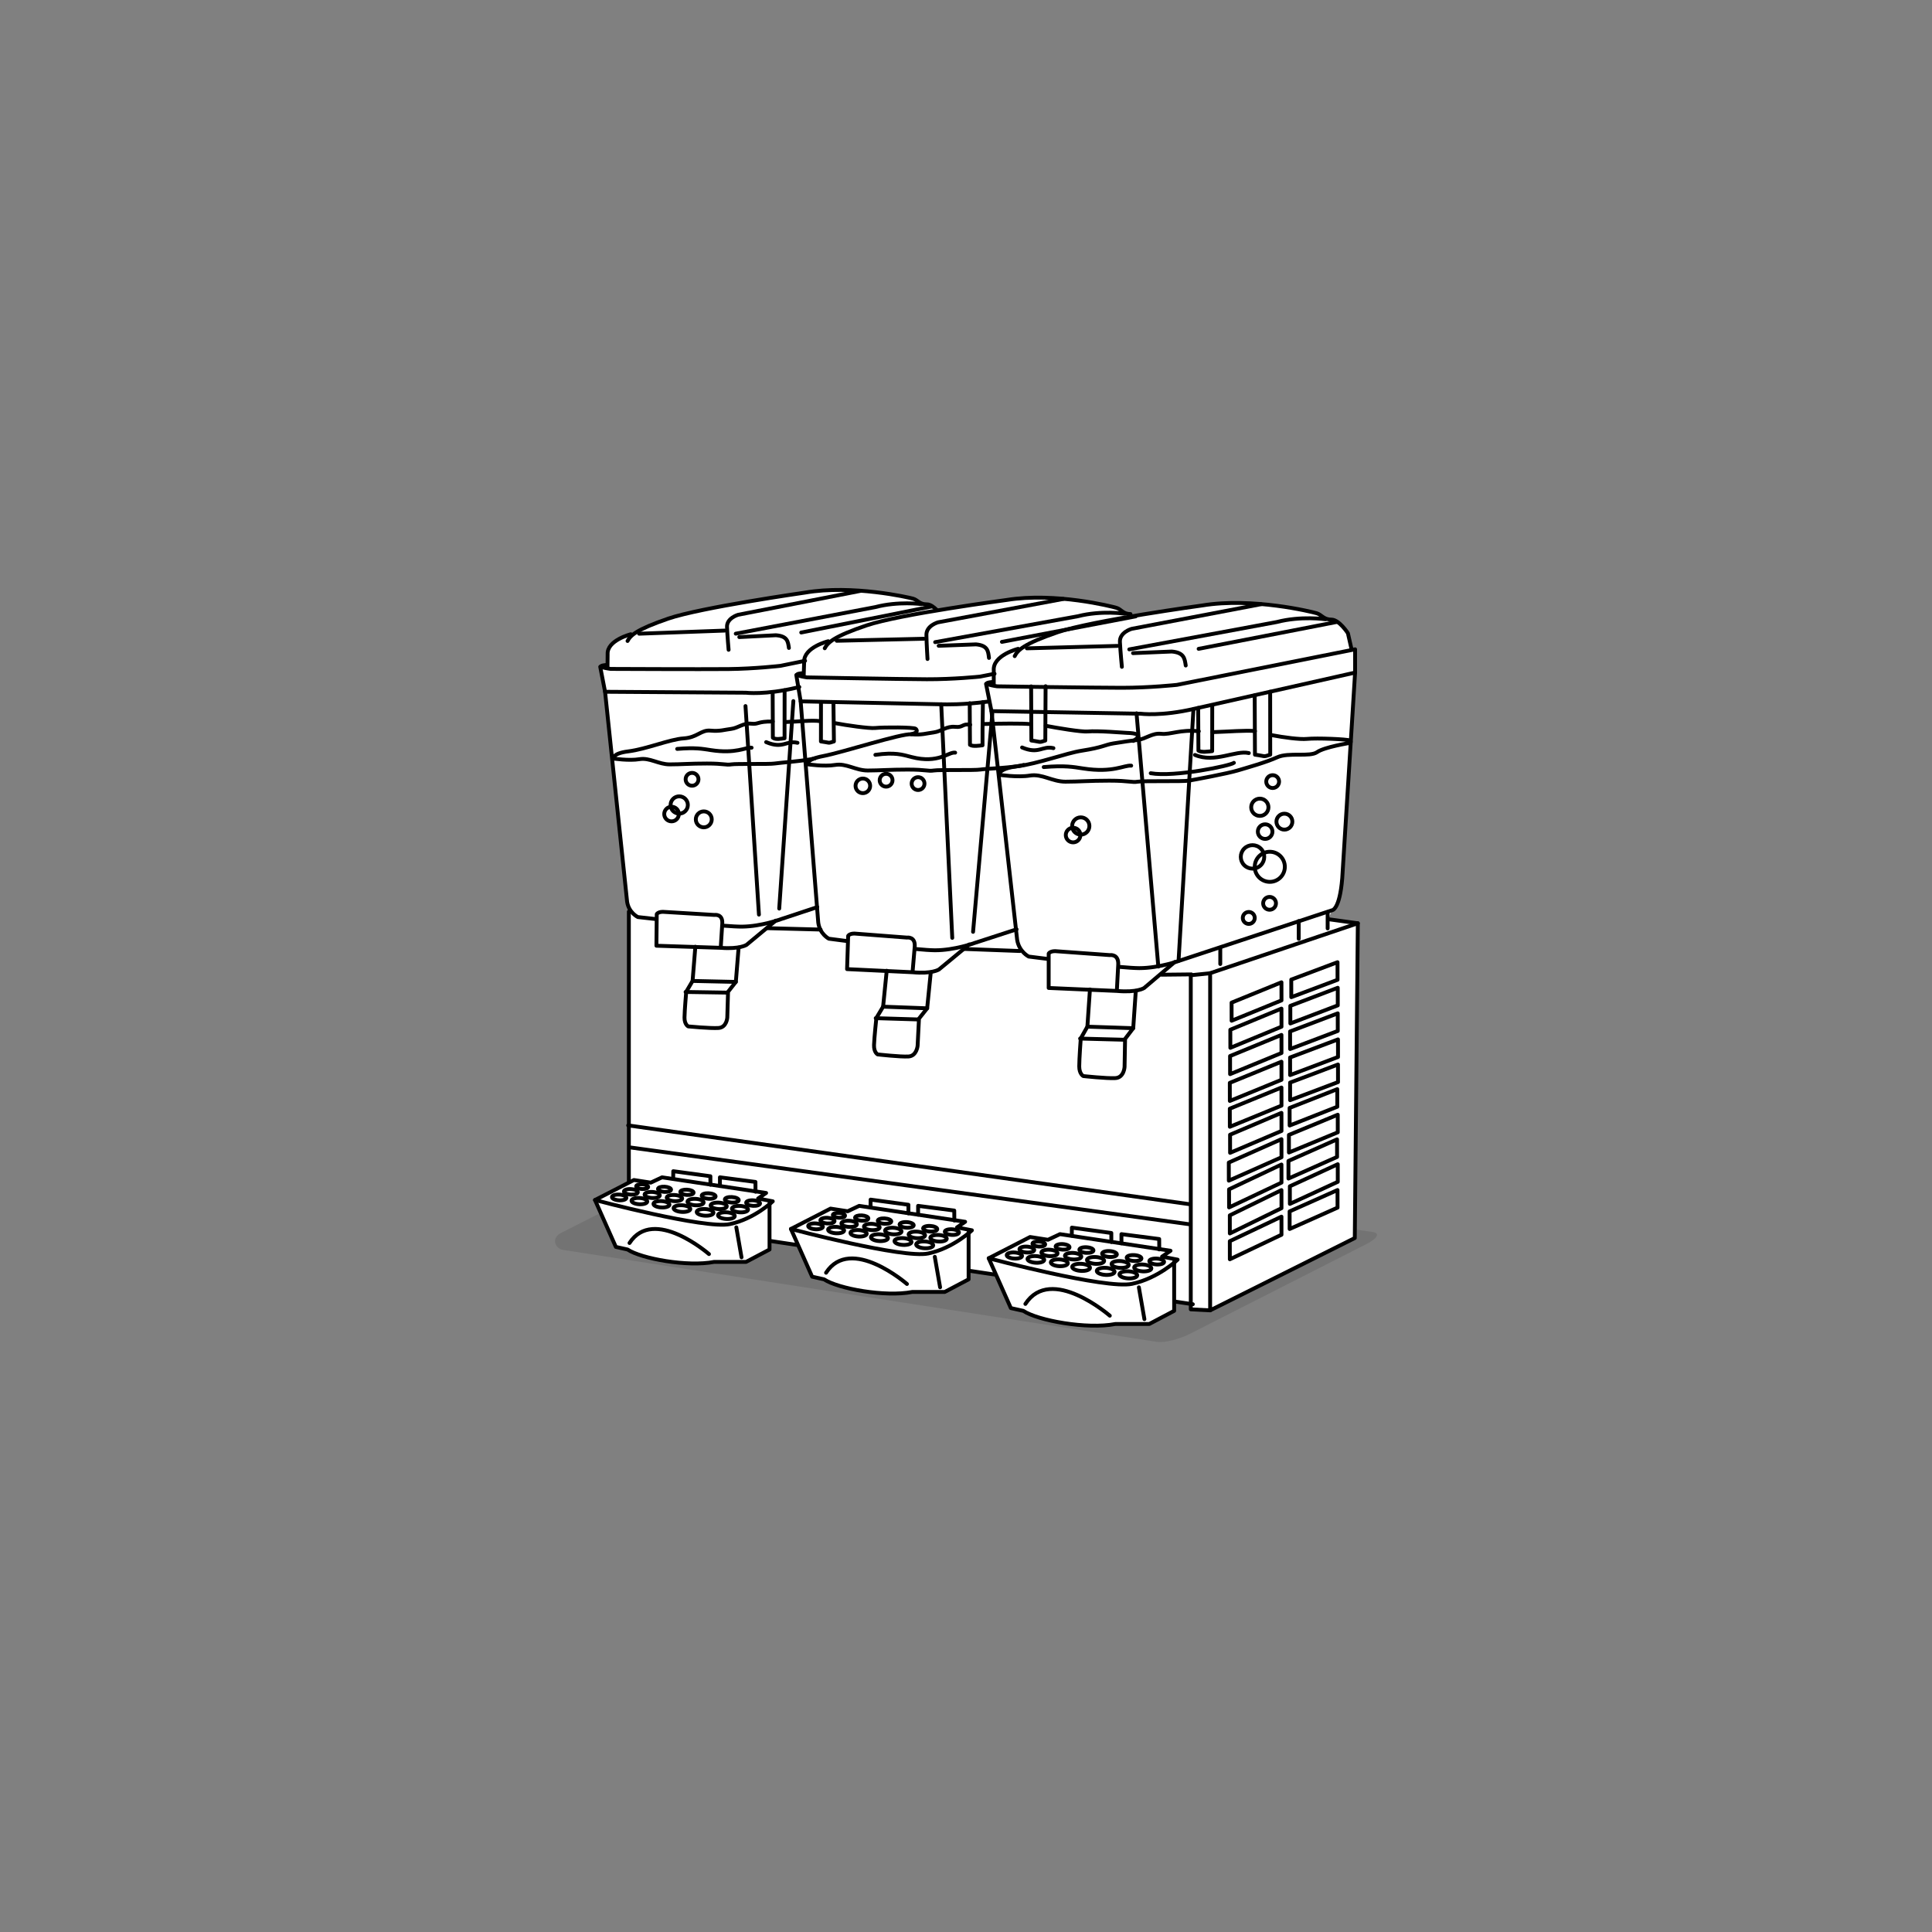 <?xml version="1.0" encoding="UTF-8"?>
<svg xmlns="http://www.w3.org/2000/svg" xmlns:xlink="http://www.w3.org/1999/xlink" version="1.1" x="0px" y="0px" viewBox="0 0 1000 1000" style="enable-background:new 0 0 1000 1000;" xml:space="preserve">
<rect x="0" y="0" width="1000" height="1000" fill="#808080" stroke="none"/>
<style type="text/css">
	.st0{opacity:0.1;}
	.st1{opacity:0.1;fill:#1D1D1B;}
	.st2{fill:#FFFFFF;}
	.st3{fill:none;stroke:#000000;stroke-width:2;stroke-linecap:round;stroke-linejoin:round;}
	.st4{fill:#FFFFFF;stroke:#000000;stroke-width:2;stroke-linecap:round;stroke-linejoin:round;}
	.st5{fill:none;stroke:#000000;stroke-width:2;stroke-linecap:round;stroke-linejoin:round;stroke-miterlimit:2;}
	.st6{fill:#FFFFFF;stroke:#000000;stroke-width:2;stroke-linecap:round;stroke-linejoin:round;stroke-miterlimit:2;}
	.st7{fill:none;stroke:#000000;stroke-width:2;}
	.st8{fill:none;stroke:#000000;stroke-width:2;stroke-miterlimit:2;}
	.st9{fill:#FFFFFF;stroke:#000000;stroke-width:2;}
	.st10{fill-rule:evenodd;clip-rule:evenodd;fill:none;stroke:#000000;stroke-width:2;stroke-linecap:round;stroke-linejoin:round;}
	.st11{fill:none;stroke:#1D1D1B;stroke-width:2.321;stroke-linecap:round;stroke-linejoin:round;}
	.st12{fill:none;stroke:#000000;stroke-width:2.286;stroke-linecap:round;stroke-linejoin:round;}
	.st13{fill:none;stroke:#000000;stroke-width:2;stroke-dasharray:6.451;}
	.st14{fill:none;stroke:#1D1D1B;}
	.st15{fill:#FFFFFF;stroke:#1D1D1B;}
	.st16{fill:none;stroke:#1D1D1B;stroke-width:2;stroke-linecap:round;stroke-linejoin:round;}
	.st17{fill:#FFFFFF;stroke:#1D1D1B;stroke-width:2;stroke-linecap:round;stroke-linejoin:round;}
</style>
<g id="shadow">
	<path id="shadow_27_" class="st0" d="M373.265,596.099c5.548-2.857,13.18-4.737,17.047-4.2   l320.205,45.778c3.867,0.537,2.503,3.288-3.045,6.145l-91.511,46.538   c-5.548,2.857-13.18,4.737-17.047,4.201l-307.436-47.604   c-3.868-0.537-6.603-5.946-1.056-8.802L373.265,596.099z"></path>
</g>
<g id="white">
	<path id="white_15_" class="st2" d="M313.182,358.063l11.414,108.715l0.904,5.045v139.69   l-17.528,9.614l10.787,24.269l6.067,1.348c7.078,4.719,31.01,9.101,44.831,6.404   h16.517l12.134-6.404v-5.428l0.816,1.066l13.123,1.965l0.547-0.565l7.57,17.034   l6.177,1.372c7.207,4.805,31.57,9.266,45.64,6.52h16.815l12.353-6.52v-4.263   l0.57-0.148l12.688,1.9l0.369-1.152l0.382,0.86l7.856,17.675l6.447,1.433   c7.522,5.014,32.952,9.671,47.638,6.806h17.551l12.894-6.806v-5.147l0.573,0.363   l9.084,1.361l-1.055,2.637l10.017,0.527l74.868-37.433l1.582-162.917   l-15.29-2.109l1.893-4.612c0,0,3.974,0.068,5.329-16.619l6.651-106.415v-12.049   l-1.95-0.52l-1.769-7.8c0,0-4.539-7.06-8.573-7.06   c-4.034,0-5.043-2.521-7.565-3.278c-2.521-0.756-33.284-8.321-59.255-4.035   c0,0-18.079,2.469-37.049,5.705l-0.091-1.252c-3.881-0.014-4.773-2.455-7.175-3.195   c-2.401-0.741-31.759-8.161-56.878-4.109c0,0-18.14,2.412-36.867,5.56   l0.464-0.572c-1.46-1.435-3.261-2.738-4.978-2.72   c-3.808,0.039-4.737-2.27-7.109-2.941c-2.373-0.672-31.338-7.331-55.895-3.139   c0,0-54.104,7.738-70.825,13.472c-10.903,3.739-15.924,6.333-18.503,8.462   l-0.859-0.383c0,0-12.41,3.14-12.009,10.322l-0.059,5.602l-0.477-0.034   c-2.197,0.223-2.951,0.489-2.912,0.754l-0.391,0.206L313.182,358.063"></path>
</g>
<g id="illustration">
	<g id="beverage-juice-dispenser">
		<polygon class="st3" points="702.814,477.884 626.364,503.719 626.364,678.234 701.232,640.801       "></polygon>
		<polyline class="st3" points="626.364,678.234 616.346,677.708 616.346,504.774 626.373,503.751       "></polyline>
		<g>
			<path class="st3" d="M542.497,496.369c-5.984-0.734-10.034-1.254-10.034-1.254     s-4.986-2.451-5.986-8.647l-13.302-118.386l77.15,1.33     c0,0,10.778,1.464,27.924-2.57l83.146-18.713l-6.651,106.415     c-1.355,16.687-5.329,16.619-5.329,16.619l-78.472,25.947     c0,0-10.641,3.991-21.283,3.991c-2.204,0-5.948-0.256-10.501-0.664"></path>
			<path class="st3" d="M701.396,348.129v-12.049l-92.223,18.407     c0,0-14.12,1.513-28.493,1.513c-14.373,0-64.55-0.756-64.55-0.756     s-10.338-1.513-2.269-2.269"></path>
			<path class="st3" d="M699.446,335.56l-1.769-7.8c0,0-4.539-7.06-8.573-7.06     c-4.034,0-5.043-2.521-7.565-3.278c-2.521-0.756-33.284-8.321-59.255-4.035     c0,0-57.237,7.817-74.888,13.868c-17.65,6.052-20.676,9.33-22.189,12.355"></path>
			<path class="st3" d="M526.973,335.828c0,0-13.112,3.278-12.607,11.094v7.564"></path>
			<line class="st3" x1="691.932" y1="321.924" x2="620.413" y2="335.838"></line>
			<path class="st3" d="M580.68,345.157c0,0-0.756-7.817-1.009-12.86     c-0.252-5.043,6.052-6.808,6.052-6.808l66.971-12.75"></path>
			<path class="st3" d="M686.088,320.532c0,0-12.618-1.85-25.225,1.428l-76.349,14.156"></path>
			<line class="st3" x1="578.411" y1="334.315" x2="531.512" y2="335.576"></line>
			<line class="st3" x1="617.73" y1="367.032" x2="610.02" y2="497.325"></line>
			<line class="st3" x1="588.271" y1="369.206" x2="599.541" y2="500.291"></line>
			<line class="st3" x1="510.371" y1="353.982" x2="513.176" y2="368.082"></line>
			<line class="st3" x1="702.814" y1="477.884" x2="687.524" y2="475.775"></line>
			<line class="st3" x1="687.187" y1="472.083" x2="687.187" y2="480.557"></line>
			<line class="st3" x1="672.216" y1="476.744" x2="672.216" y2="485.924"></line>
			<line class="st3" x1="631.613" y1="490.503" x2="631.613" y2="498.978"></line>
			<line class="st3" x1="616.641" y1="504.344" x2="601.32" y2="504.509"></line>
			<path class="st3" d="M608.055,497.931l-15.837,13.452c0,0-3.626,2.481-14.12,1.526     l-35.301-1.546v-17.794c0,0,0.859-1.648,4.58-1.171l27.055,1.962     c0,0,4.745-0.791,4.35,5.141l-0.684,12.933"></path>
			<path class="st3" d="M587.876,512.945l-1.318,19.245l-4.218,5.536l-0.264,14.5     c0,0-0.264,5.536-4.745,5.799c-4.481,0.264-16.608-1.053-16.608-1.053     s-2.109-1.055-2.109-5.009s0.791-14.5,0.791-14.5l3.427-6.063l1.318-19.245"></path>
			<line class="st3" x1="581.971" y1="538.173" x2="559.062" y2="537.566"></line>
			<line class="st3" x1="586.558" y1="532.19" x2="562.832" y2="531.399"></line>
			<path class="st3" d="M586.462,338.064l20.036-0.835     c6.401,0.557,6.679,3.618,7.236,7.236"></path>
		</g>
		<g>
			<path class="st3" d="M526.186,481.012l-21.737,7.066c0,0-10.361,3.819-20.598,3.782     c-2.121-0.008-5.715-0.269-10.081-0.678"></path>
			<path class="st3" d="M438.625,487.121c-5.735-0.73-9.615-1.248-9.615-1.248     s-4.72-2.387-5.488-8.378l-9.103-114.476l74.179,1.558     c0,0,9.978,0.32,23.171-1.479"></path>
			<path class="st3" d="M514.773,348.734l-7.577,1.482c0,0-13.632,1.413-27.458,1.362     c-13.826-0.051-62.074-0.959-62.074-0.959s-9.898-1.498-2.113-2.201"></path>
			<path class="st3" d="M585.144,317.841c-3.881-0.014-4.773-2.455-7.175-3.195     c-2.401-0.741-31.759-8.161-56.878-4.109c0,0-55.307,7.353-72.476,13.14     c-17.17,5.787-20.182,8.945-21.732,11.864"></path>
			<path class="st3" d="M428.7,331.892c0,0-12.717,3.122-12.475,10.679l-0.236,7.311"></path>
			<line class="st3" x1="587.828" y1="319.034" x2="518.591" y2="332.231"></line>
			<path class="st3" d="M480.076,341.099c0,0-0.484-7.558-0.568-12.433     c-0.086-4.875,6.033-6.559,6.033-6.559l64.825-12.087"></path>
			<path class="st3" d="M582.249,317.669c0,0-12.081-1.832-24.312,1.291l-73.891,13.414"></path>
			<line class="st3" x1="478.231" y1="330.611" x2="433.074" y2="331.664"></line>
			<line class="st3" x1="513.609" y1="369.496" x2="503.659" y2="482.314"></line>
			<line class="st3" x1="487.173" y1="364.527" x2="492.884" y2="485.444"></line>
			<line class="st3" x1="412.163" y1="349.38" x2="414.42" y2="363.019"></line>
			<path class="st3" d="M501.644,488.862l-15.655,12.946c0,0-3.567,2.385-13.633,1.425     l-33.91-1.619l0.555-17.2c0,0,0.877-1.59,4.442-1.116l25.965,1.993     c0,0,4.59-0.748,4.025,4.984l-1.062,12.498"></path>
			<path class="st3" d="M481.763,503.303l-1.868,18.596l-4.232,5.335l-0.707,14.015     c0,0-0.426,5.351-4.746,5.589c-4.319,0.239-15.945-1.077-15.945-1.077     s-1.995-1.027-1.871-4.85c0.124-3.823,1.213-14.012,1.213-14.012l3.486-5.848     l1.868-18.596"></path>
			<line class="st3" x1="475.295" y1="527.667" x2="453.274" y2="527"></line>
			<line class="st3" x1="479.895" y1="521.899" x2="457.095" y2="521.051"></line>
			<path class="st3" d="M485.86,334.263l19.301-0.736c6.14,0.561,6.311,3.52,6.735,7.02     "></path>
		</g>
		<g>
			<path class="st3" d="M423.018,469.526l-18.792,6.222c0,0-10.082,3.771-20.128,3.874     c-2.079,0.02-5.613-0.178-9.904-0.509"></path>
			<path class="st3" d="M339.623,475.727c-5.643-0.617-9.46-1.057-9.46-1.057     s-4.683-2.205-5.567-7.891L313.182,358.063l72.815,0.479     c0,0,10.16,1.242,26.384-2.632l1.349-0.309"></path>
			<path class="st3" d="M416.705,342.031l-12.772,2.608c0,0-13.343,1.527-26.912,1.665     c-13.567,0.139-60.925-0.073-60.925-0.073s-9.745-1.29-2.122-2.064"></path>
			<path class="st3" d="M484.688,315.525c-1.46-1.435-3.261-2.738-4.978-2.72     c-3.808,0.039-4.737-2.27-7.109-2.941c-2.373-0.672-31.338-7.331-55.895-3.139     c0,0-54.104,7.738-70.825,13.472c-16.72,5.733-19.608,8.776-21.065,11.573"></path>
			<path class="st3" d="M326.519,328.276c0,0-12.41,3.14-12.009,10.322l-0.073,6.954"></path>
			<line class="st3" x1="482.368" y1="313.903" x2="414.722" y2="327.384"></line>
			<path class="st3" d="M377.126,336.336c0,0-0.639-7.18-0.828-11.813     c-0.19-4.635,5.778-6.318,5.778-6.318l63.341-12.367"></path>
			<path class="st3" d="M476.866,312.679c0,0-11.894-1.579-23.826,1.556l-72.206,13.751"></path>
			<line class="st3" x1="375.088" y1="326.389" x2="330.804" y2="328.001"></line>
			<line class="st3" x1="410.642" y1="362.882" x2="403.326" y2="470.279"></line>
			<line class="st3" x1="385.864" y1="365.453" x2="392.823" y2="473.399"></line>
			<line class="st3" x1="310.672" y1="345.126" x2="313.182" y2="358.063"></line>
			<path class="st3" d="M401.491,476.531l-15.08,12.521c0,0-3.447,2.315-13.344,1.538     l-33.306-1.081l0.171-16.36c0,0,0.826-1.524,4.334-1.121l25.519,1.544     c0,0,4.487-0.774,4.056,4.684l-0.771,11.897"></path>
			<path class="st3" d="M382.299,490.529l-1.43,17.706l-4.036,5.128l-0.39,13.335     c0,0-0.301,5.093-4.534,5.378c-4.232,0.284-15.667-0.808-15.667-0.808     s-1.979-0.952-1.942-4.588c0.039-3.635,0.887-13.338,0.887-13.338l3.292-5.607     l1.432-17.706"></path>
			<line class="st3" x1="376.48" y1="513.78" x2="354.861" y2="513.442"></line>
			<line class="st3" x1="380.87" y1="508.235" x2="358.479" y2="507.736"></line>
			<path class="st3" d="M382.653,329.758l18.92-0.961     c6.038,0.451,6.271,3.262,6.761,6.583"></path>
		</g>
		<line class="st3" x1="527.87" y1="492.24" x2="498.857" y2="491.165"></line>
		<line class="st3" x1="424.714" y1="481.136" x2="397.135" y2="480.42"></line>
		<line class="st3" x1="325.499" y1="471.824" x2="325.499" y2="611.513"></line>
		<line class="st3" x1="615.982" y1="633.721" x2="326.574" y2="593.963"></line>
		<line class="st3" x1="615.982" y1="623.333" x2="325.141" y2="582.502"></line>
		<polygon class="st3" points="668.371,516.136 692.311,507.146 692.296,498.04 668.356,507.029       "></polygon>
		<polygon class="st3" points="667.885,529.737 692.432,520.384 692.417,511.277 667.87,520.631       "></polygon>
		<polygon class="st3" points="667.763,542.974 692.432,533.621 692.417,524.514 667.748,533.869       "></polygon>
		<polygon class="st3" points="667.763,556.454 692.554,547.103 692.539,537.996 667.748,547.349       "></polygon>
		<polygon class="st3" points="667.763,569.45 692.554,560.097 692.539,550.989 667.748,560.344       "></polygon>
		<polygon class="st3" points="667.521,582.567 692.189,572.849 692.174,563.742 667.505,573.461       "></polygon>
		<polygon class="st3" points="667.156,596.533 692.432,586.087 692.417,576.98 667.141,587.428       "></polygon>
		<polygon class="st3" points="666.913,610.013 692.068,598.838 692.053,589.731 666.898,600.908       "></polygon>
		<polygon class="st3" points="667.642,623.129 692.433,611.711 692.418,602.604 667.627,614.023       "></polygon>
		<polygon class="st3" points="667.521,636.124 692.311,625.071 692.296,615.964 667.505,627.018       "></polygon>
		<polygon class="st3" points="637.483,528.328 663.292,517.806 663.276,508.439 637.466,518.961       "></polygon>
		<polygon class="st3" points="636.828,542.352 663.292,531.422 663.276,522.055 636.811,532.987       "></polygon>
		<polygon class="st3" points="636.697,555.974 663.292,545.038 663.276,535.671 636.681,546.609       "></polygon>
		<polygon class="st3" points="636.565,569.846 663.292,558.906 663.276,549.539 636.549,560.481       "></polygon>
		<polygon class="st3" points="636.565,583.214 663.292,572.272 663.276,562.905 636.549,573.847       "></polygon>
		<polygon class="st3" points="636.697,596.7 663.292,585.389 663.276,576.022 636.681,587.335       "></polygon>
		<polygon class="st3" points="636.042,611.099 663.292,599.006 663.276,589.638 636.026,601.733       "></polygon>
		<polygon class="st3" points="636.173,624.958 663.292,612.123 663.276,602.755 636.157,615.593       "></polygon>
		<polygon class="st3" points="636.565,638.43 663.292,625.364 663.276,615.997 636.549,629.065       "></polygon>
		<polygon class="st3" points="636.565,651.798 663.292,639.105 663.276,629.739 636.549,642.431       "></polygon>
		<g>
			<path class="st3" d="M605.868,647.391l-57.238-8.601l-6.199,2.915l-9.269-1.44     l-21.408,11.007c0,0,60.532,16.117,74.143,13.252     c13.611-2.865,23.64-12.536,23.64-12.536l-8.071-1.554L605.868,647.391z"></path>
			<path class="st3" d="M607.744,653.063v25.431l-12.894,6.806h-17.551     c-14.685,2.865-40.116-1.792-47.638-6.806l-6.447-1.433l-7.856-17.675     l-3.606-8.113"></path>
			<path class="st3" d="M574.434,681.001c0,0-30.445-26.506-43.698-6.089"></path>
			<line class="st3" x1="589.477" y1="666.316" x2="592.343" y2="682.791"></line>
			<g>
				<g>
					<path class="st3" d="M602.537,653.157c-0.016,0.843-1.742,1.437-3.857,1.328       c-2.115-0.11-3.817-0.882-3.802-1.724c0.015-0.842,1.742-1.437,3.857-1.327       C600.85,651.544,602.552,652.317,602.537,653.157z"></path>
					<path class="st3" d="M595.957,656.51c-0.017,0.982-2.026,1.673-4.487,1.545       c-2.46-0.127-4.44-1.026-4.423-2.005c0.017-0.979,2.027-1.671,4.487-1.543       C593.995,654.635,595.974,655.533,595.957,656.51z"></path>
					<path class="st3" d="M588.635,660.097c-0.018,1.016-2.098,1.732-4.647,1.599       c-2.548-0.131-4.599-1.061-4.581-2.076c0.018-1.015,2.099-1.73,4.647-1.599       C586.603,658.154,588.653,659.084,588.635,660.097z"></path>
				</g>
				<g>
					<path class="st3" d="M590.818,651.358c-0.015,0.842-1.742,1.435-3.857,1.327       c-2.115-0.11-3.817-0.882-3.802-1.724c0.015-0.842,1.742-1.437,3.857-1.325       C589.131,649.743,590.833,650.516,590.818,651.358z"></path>
					<path class="st3" d="M584.237,654.711c-0.017,0.981-2.026,1.671-4.487,1.543       c-2.46-0.127-4.44-1.024-4.423-2.005c0.018-0.979,2.027-1.671,4.487-1.543       C582.275,652.834,584.255,653.732,584.237,654.711z"></path>
					<path class="st3" d="M576.916,658.296c-0.019,1.016-2.098,1.732-4.647,1.6       c-2.548-0.133-4.599-1.063-4.581-2.078c0.019-1.013,2.099-1.73,4.647-1.597       C574.883,656.353,576.934,657.283,576.916,658.296z"></path>
				</g>
				<g>
					<path class="st3" d="M578.098,649.277c-0.015,0.843-1.742,1.437-3.857,1.328       c-2.114-0.11-3.817-0.882-3.802-1.724c0.015-0.842,1.742-1.436,3.857-1.327       C576.411,647.664,578.113,648.437,578.098,649.277z"></path>
					<path class="st3" d="M571.518,652.63c-0.018,0.982-2.026,1.673-4.487,1.545       c-2.46-0.127-4.44-1.026-4.423-2.005c0.018-0.979,2.027-1.671,4.487-1.543       C569.556,650.754,571.536,651.653,571.518,652.63z"></path>
					<path class="st3" d="M564.196,656.217c-0.018,1.016-2.098,1.732-4.647,1.599       c-2.548-0.131-4.599-1.061-4.581-2.076c0.018-1.015,2.099-1.73,4.647-1.599       C562.164,654.274,564.215,655.204,564.196,656.217z"></path>
				</g>
				<g>
					<path class="st3" d="M565.986,647.215c-0.014,0.806-1.663,1.372-3.683,1.268       c-2.019-0.105-3.644-0.842-3.63-1.647c0.014-0.803,1.662-1.37,3.682-1.265       C564.376,645.675,566.001,646.412,565.986,647.215z"></path>
					<path class="st3" d="M559.703,650.417c-0.017,0.938-1.934,1.597-4.284,1.475       c-2.349-0.122-4.24-0.979-4.223-1.915c0.017-0.935,1.935-1.596,4.284-1.474       C557.83,648.625,559.72,649.482,559.703,650.417z"></path>
					<path class="st3" d="M552.713,653.841c-0.018,0.97-2.003,1.653-4.437,1.526       c-2.432-0.125-4.391-1.013-4.374-1.982s2.004-1.653,4.437-1.526       C550.773,651.985,552.73,652.873,552.713,653.841z"></path>
				</g>
				<g>
					<path class="st3" d="M553.59,645.562c-0.014,0.794-1.639,1.352-3.629,1.248       c-1.99-0.102-3.592-0.83-3.578-1.622c0.014-0.791,1.639-1.352,3.629-1.248       C552.003,644.044,553.604,644.77,553.59,645.562z"></path>
					<path class="st3" d="M547.398,648.718c-0.017,0.924-1.906,1.573-4.222,1.454       c-2.315-0.121-4.179-0.965-4.162-1.888c0.017-0.922,1.907-1.572,4.222-1.452       C545.552,646.952,547.415,647.797,547.398,648.718z"></path>
					<path class="st3" d="M540.508,652.091c-0.017,0.956-1.974,1.63-4.373,1.506       c-2.397-0.125-4.328-0.999-4.31-1.956c0.017-0.953,1.975-1.628,4.373-1.503       C538.596,650.262,540.526,651.138,540.508,652.091z"></path>
				</g>
				<g>
					<path class="st3" d="M540.995,644.082c-0.013,0.726-1.5,1.237-3.322,1.143       c-1.821-0.094-3.288-0.76-3.275-1.486c0.013-0.724,1.5-1.237,3.322-1.14       C539.542,642.692,541.008,643.356,540.995,644.082z"></path>
					<path class="st3" d="M535.327,646.971c-0.016,0.846-1.745,1.44-3.865,1.33       c-2.119-0.11-3.825-0.884-3.81-1.727c0.015-0.843,1.746-1.44,3.865-1.33       C533.637,645.354,535.342,646.127,535.327,646.971z"></path>
					<path class="st3" d="M529.019,650.06c-0.016,0.876-1.807,1.491-4.002,1.378       c-2.195-0.114-3.962-0.916-3.946-1.79c0.015-0.873,1.808-1.491,4.003-1.376       C527.269,648.386,529.036,649.187,529.019,650.06z"></path>
				</g>
			</g>
			<polyline class="st3" points="600.035,646.699 599.994,641.32 580.461,638.79      580.461,643.535    "></polyline>
			<polyline class="st3" points="575.222,642.843 575.222,638.197 554.802,635.421      554.758,639.581    "></polyline>
		</g>
		<g>
			<path class="st3" d="M499.549,632.392l-54.837-8.241l-5.938,2.793l-8.881-1.379     l-20.511,10.544c0,0,57.993,15.442,71.033,12.697     c13.041-2.745,22.648-12.01,22.648-12.01l-7.732-1.489L499.549,632.392z"></path>
			<path class="st3" d="M501.348,637.825v24.364l-12.353,6.52h-16.815     c-14.069,2.746-38.433-1.715-45.64-6.52l-6.177-1.372l-10.981-24.708"></path>
			<path class="st3" d="M469.434,664.591c0,0-29.168-25.394-41.865-5.833"></path>
			<line class="st3" x1="483.847" y1="650.522" x2="486.592" y2="666.307"></line>
			<g>
				<g>
					<path class="st3" d="M496.358,637.916c-0.015,0.808-1.668,1.376-3.695,1.273       c-2.026-0.105-3.657-0.845-3.643-1.653c0.015-0.806,1.669-1.376,3.695-1.27       C494.743,636.371,496.374,637.11,496.358,637.916z"></path>
					<path class="st3" d="M490.054,641.129c-0.016,0.941-1.941,1.602-4.299,1.48       c-2.356-0.122-4.254-0.982-4.237-1.922c0.016-0.939,1.942-1.6,4.299-1.478       C488.175,639.331,490.071,640.191,490.054,641.129z"></path>
					<path class="st3" d="M483.039,644.564c-0.017,0.973-2.009,1.659-4.452,1.532       c-2.44-0.125-4.406-1.016-4.388-1.99c0.018-0.972,2.01-1.657,4.451-1.531       C481.092,642.703,483.058,643.593,483.039,644.564z"></path>
				</g>
				<g>
					<path class="st3" d="M485.131,636.191c-0.015,0.808-1.669,1.376-3.695,1.271       c-2.027-0.104-3.657-0.843-3.643-1.651c0.015-0.806,1.669-1.376,3.695-1.27       C483.514,634.646,485.146,635.384,485.131,636.191z"></path>
					<path class="st3" d="M478.827,639.403c-0.016,0.941-1.941,1.602-4.3,1.48       c-2.356-0.122-4.254-0.982-4.237-1.922c0.017-0.938,1.942-1.6,4.299-1.478       C476.947,637.606,478.844,638.466,478.827,639.403z"></path>
					<path class="st3" d="M471.812,642.839c-0.018,0.975-2.01,1.659-4.452,1.532       c-2.441-0.125-4.407-1.016-4.388-1.99c0.018-0.972,2.01-1.657,4.451-1.531       C469.864,640.976,471.831,641.867,471.812,642.839z"></path>
				</g>
				<g>
					<path class="st3" d="M472.945,634.198c-0.015,0.808-1.668,1.376-3.696,1.273       c-2.025-0.105-3.656-0.845-3.642-1.651c0.015-0.806,1.668-1.376,3.696-1.271       C471.33,632.653,472.959,633.393,472.945,634.198z"></path>
					<path class="st3" d="M466.641,637.411c-0.016,0.941-1.94,1.602-4.298,1.48       c-2.358-0.122-4.255-0.982-4.238-1.922c0.018-0.938,1.942-1.6,4.299-1.478       C464.761,635.613,466.658,636.473,466.641,637.411z"></path>
					<path class="st3" d="M459.626,640.848c-0.018,0.973-2.01,1.657-4.452,1.531       c-2.441-0.125-4.406-1.016-4.389-1.989c0.017-0.972,2.01-1.657,4.452-1.531       C457.68,638.985,459.643,639.876,459.626,640.848z"></path>
				</g>
				<g>
					<path class="st3" d="M461.341,632.222c-0.013,0.772-1.593,1.314-3.528,1.214       c-1.935-0.099-3.492-0.806-3.478-1.577c0.014-0.768,1.593-1.313,3.528-1.213       C459.798,630.747,461.355,631.453,461.341,632.222z"></path>
					<path class="st3" d="M455.322,635.29c-0.016,0.897-1.853,1.531-4.104,1.413       c-2.251-0.117-4.062-0.938-4.046-1.835c0.015-0.896,1.854-1.528,4.104-1.412       C453.527,633.574,455.339,634.396,455.322,635.29z"></path>
					<path class="st3" d="M448.625,638.571c-0.016,0.93-1.919,1.583-4.25,1.463       c-2.331-0.12-4.208-0.972-4.191-1.9c0.018-0.927,1.921-1.582,4.251-1.461       C446.766,636.793,448.642,637.644,448.625,638.571z"></path>
				</g>
				<g>
					<path class="st3" d="M449.465,630.639c-0.013,0.76-1.569,1.294-3.477,1.196       c-1.907-0.097-3.441-0.794-3.428-1.554c0.015-0.758,1.571-1.294,3.479-1.196       C447.945,629.184,449.479,629.881,449.465,630.639z"></path>
					<path class="st3" d="M443.533,633.662c-0.015,0.885-1.826,1.508-4.045,1.393       c-2.217-0.116-4.003-0.925-3.988-1.809c0.016-0.884,1.827-1.508,4.045-1.39       C441.764,631.971,443.549,632.78,443.533,633.662z"></path>
					<path class="st3" d="M436.932,636.895c-0.015,0.916-1.891,1.56-4.188,1.443       c-2.297-0.119-4.147-0.958-4.13-1.874c0.016-0.913,1.891-1.56,4.189-1.44       C435.1,635.142,436.949,635.981,436.932,636.895z"></path>
				</g>
				<g>
					<path class="st3" d="M437.399,629.221c-0.013,0.695-1.437,1.186-3.183,1.095       c-1.746-0.09-3.151-0.728-3.137-1.423c0.012-0.694,1.436-1.186,3.182-1.094       C436.006,627.89,437.411,628.526,437.399,629.221z"></path>
					<path class="st3" d="M431.968,631.988c-0.015,0.812-1.671,1.381-3.703,1.276       c-2.03-0.105-3.664-0.847-3.65-1.656c0.015-0.808,1.674-1.378,3.703-1.273       C430.348,630.44,431.983,631.181,431.968,631.988z"></path>
					<path class="st3" d="M425.925,634.949c-0.015,0.839-1.732,1.427-3.835,1.319       c-2.103-0.108-3.796-0.876-3.781-1.715c0.015-0.836,1.732-1.427,3.835-1.318       C424.249,633.345,425.941,634.113,425.925,634.949z"></path>
				</g>
			</g>
			<polyline class="st3" points="493.961,631.728 493.923,626.575 475.209,624.152      475.209,628.698    "></polyline>
			<polyline class="st3" points="470.19,628.035 470.19,623.583 450.626,620.925 450.583,624.91         "></polyline>
		</g>
		<g>
			<path class="st3" d="M396.541,617.476l-53.865-8.094l-5.834,2.742l-8.723-1.355     l-20.148,10.358c0,0,56.966,15.168,69.774,12.471     c12.81-2.697,22.248-11.798,22.248-11.798l-7.595-1.461L396.541,617.476z"></path>
			<path class="st3" d="M398.308,622.812v23.933l-12.134,6.404h-16.517     c-13.821,2.697-37.753-1.685-44.831-6.404l-6.067-1.348l-10.787-24.269"></path>
			<path class="st3" d="M366.96,649.104c0,0-28.652-24.943-41.124-5.729"></path>
			<line class="st3" x1="381.117" y1="635.284" x2="383.813" y2="650.791"></line>
			<g>
				<g>
					<path class="st3" d="M393.407,622.902c-0.015,0.794-1.64,1.352-3.63,1.248       c-1.99-0.102-3.592-0.828-3.578-1.622c0.014-0.792,1.64-1.352,3.629-1.248       C391.82,621.384,393.422,622.11,393.407,622.902z"></path>
					<path class="st3" d="M387.215,626.058c-0.016,0.924-1.906,1.574-4.223,1.453       c-2.314-0.12-4.178-0.965-4.161-1.888c0.015-0.922,1.907-1.572,4.222-1.452       C385.368,624.292,387.232,625.136,387.215,626.058z"></path>
					<path class="st3" d="M380.324,629.433c-0.017,0.956-1.974,1.63-4.373,1.505       c-2.398-0.124-4.328-0.998-4.311-1.954c0.018-0.955,1.975-1.628,4.373-1.504       C378.412,627.604,380.342,628.478,380.324,629.433z"></path>
				</g>
				<g>
					<path class="st3" d="M382.379,621.208c-0.015,0.792-1.64,1.352-3.63,1.248       c-1.99-0.102-3.592-0.828-3.578-1.622c0.014-0.792,1.64-1.352,3.629-1.247       C380.792,619.689,382.393,620.415,382.379,621.208z"></path>
					<path class="st3" d="M376.186,624.363c-0.016,0.924-1.906,1.572-4.222,1.453       c-2.315-0.12-4.179-0.965-4.163-1.888c0.016-0.921,1.908-1.572,4.223-1.452       C374.34,622.598,376.202,623.443,376.186,624.363z"></path>
					<path class="st3" d="M369.296,627.738c-0.018,0.956-1.975,1.628-4.374,1.505       c-2.397-0.124-4.328-0.999-4.311-1.954c0.018-0.955,1.976-1.63,4.373-1.505       C367.382,625.908,369.313,626.784,369.296,627.738z"></path>
				</g>
				<g>
					<path class="st3" d="M370.408,619.25c-0.014,0.792-1.637,1.352-3.629,1.25       c-1.99-0.104-3.592-0.831-3.577-1.623c0.015-0.792,1.639-1.352,3.629-1.247       C368.821,617.732,370.422,618.458,370.408,619.25z"></path>
					<path class="st3" d="M364.217,622.406c-0.017,0.924-1.907,1.574-4.222,1.454       c-2.316-0.12-4.179-0.965-4.164-1.888c0.017-0.922,1.907-1.572,4.223-1.452       C362.369,620.641,364.233,621.486,364.217,622.406z"></path>
					<path class="st3" d="M357.325,625.781c-0.017,0.956-1.974,1.63-4.372,1.505       c-2.398-0.124-4.328-0.999-4.312-1.954c0.017-0.955,1.976-1.628,4.374-1.505       C355.414,623.951,357.343,624.827,357.325,625.781z"></path>
				</g>
				<g>
					<path class="st3" d="M359.01,617.309c-0.013,0.758-1.565,1.291-3.465,1.192       c-1.9-0.097-3.43-0.791-3.417-1.548c0.013-0.757,1.564-1.29,3.465-1.192       C357.495,615.86,359.024,616.554,359.01,617.309z"></path>
					<path class="st3" d="M353.098,620.322c-0.016,0.882-1.82,1.503-4.032,1.387       c-2.21-0.113-3.99-0.919-3.974-1.801c0.015-0.88,1.82-1.501,4.031-1.387       C351.335,618.636,353.114,619.444,353.098,620.322z"></path>
					<path class="st3" d="M346.519,623.545c-0.016,0.913-1.885,1.555-4.175,1.438       c-2.289-0.119-4.133-0.955-4.117-1.867c0.017-0.91,1.886-1.554,4.176-1.435       C344.693,621.798,346.535,622.633,346.519,623.545z"></path>
				</g>
				<g>
					<path class="st3" d="M347.345,615.753c-0.013,0.748-1.542,1.271-3.415,1.176       c-1.874-0.096-3.38-0.78-3.367-1.526c0.014-0.746,1.542-1.273,3.416-1.176       C345.851,614.325,347.358,615.009,347.345,615.753z"></path>
					<path class="st3" d="M341.517,618.724c-0.015,0.87-1.793,1.48-3.973,1.367       c-2.179-0.113-3.933-0.908-3.917-1.775c0.016-0.868,1.794-1.481,3.974-1.367       C339.78,617.062,341.533,617.856,341.517,618.724z"></path>
					<path class="st3" d="M335.034,621.9c-0.016,0.899-1.858,1.532-4.115,1.415       c-2.256-0.116-4.073-0.939-4.056-1.838c0.017-0.897,1.858-1.532,4.115-1.415       C333.234,620.177,335.05,621.001,335.034,621.9z"></path>
				</g>
				<g>
					<path class="st3" d="M335.492,614.36c-0.012,0.684-1.411,1.165-3.127,1.077       c-1.713-0.088-3.095-0.715-3.082-1.398c0.012-0.681,1.412-1.165,3.126-1.074       C334.124,613.053,335.504,613.677,335.492,614.36z"></path>
					<path class="st3" d="M330.158,617.079c-0.015,0.797-1.643,1.356-3.638,1.253       c-1.995-0.104-3.6-0.831-3.586-1.626c0.015-0.794,1.643-1.353,3.638-1.25       C328.566,615.557,330.171,616.286,330.158,617.079z"></path>
					<path class="st3" d="M324.221,619.987c-0.014,0.823-1.7,1.403-3.766,1.296       c-2.066-0.107-3.728-0.862-3.715-1.684c0.016-0.822,1.702-1.403,3.769-1.296       C322.575,618.412,324.237,619.166,324.221,619.987z"></path>
				</g>
			</g>
			<polyline class="st3" points="391.053,616.824 391.015,611.762 372.632,609.382 372.632,613.847         "></polyline>
			<polyline class="st3" points="367.701,613.195 367.701,608.824 348.484,606.211 348.444,610.126         "></polyline>
		</g>
		<line class="st3" x1="412.247" y1="644.348" x2="399.123" y2="642.383"></line>
		<line class="st3" x1="514.606" y1="659.677" x2="501.918" y2="657.777"></line>
		<line class="st3" x1="617.401" y1="675.071" x2="608.317" y2="673.71"></line>
		<path class="st3" d="M627.459,365.034l-0.024,14.454l-0.016,9.293    c-1.944,0.207-5.544,0.795-7.118-0.264l-0.116-22.087"></path>
		<path class="st3" d="M657.438,358.053l0.033,32.572c-3.954,1.318-2.279,0.704-7.909,0    l-0.134-30.735"></path>
		<path class="st3" d="M508.752,363.421l-0.184,13.867l-0.014,8.476    c-1.773,0.19-5.057,0.725-6.492-0.241l-0.141-21.541"></path>
		<path class="st3" d="M541.198,355.181l-0.15,28.119c-3.607,1.202-2.079,0.642-7.213,0    l-0.122-28.033"></path>
		<path class="st3" d="M406.115,357.257l-0.021,15.138l-0.012,9.732    c-1.653,0.217-4.714,0.833-6.053-0.276l-0.099-23.131"></path>
		<path class="st3" d="M431.383,363.484l0.254,20.281c-3.363,1.121-1.939,0.599-6.725,0    l0.026-20.097"></path>
		<path class="st3" d="M627.616,378.957c8.231-0.242,17.64-1.074,21.955-0.534"></path>
		<path class="st3" d="M658.14,380.487c6.361,1.232,14.747,2.322,18.311,1.966    c5.272-0.527,20.881,0.154,22.144,0.791s0,1.318,0,1.318    s-13.181,2.109-16.872,4.745c-3.691,2.636-14.763-0-20.562,2.636    c-5.799,2.636-15.29,5.273-20.562,6.854s-22.144,4.745-25.307,5.272    c-3.163,0.527-23.198-0-26.362,0.527c-3.163,0.527-4.218-0.527-14.763-0.527    s-15.817,0.527-22.671,0.527c-6.854,0-12.127-4.218-18.454-3.163    c-6.327,1.055-15.949-0.395-15.949-0.395s-0.395-3.163,9.095-4.35    c11.294-1.412,25.436-6.835,33.788-8.141c11.065-1.731,11.742-3.011,16.334-3.764    c5.747-0.942,8.402-1.276,12.62-1.803s7.381-3.691,12.126-3.163    c4.745,0.527,9.952-2.373,19.442-1.318"></path>
		<path class="st3" d="M585.503,396.302c-3.73-0.334-9.386,3.841-24.785,1.472    c-5.273-0.811-9.368-1.656-20.492-0.736"></path>
		<path class="st3" d="M638.653,394.837c-1.561,1.439-30.774,7.546-43.036,5.382"></path>
		<path class="st3" d="M646.39,389.792c-6.838-1.62-17.587,5.316-27.869,0.966"></path>
		<g>
			<circle class="st3" cx="657.241" cy="448.658" r="7.79"></circle>
			
				<ellipse transform="matrix(0.707 -0.707 0.707 0.707 -123.686 588.401)" class="st3" cx="648.419" cy="443.503" rx="6.072" ry="6.072"></ellipse>
			<path class="st3" d="M651.054,430.442c0,2.088,1.693,3.781,3.781,3.781     c2.088,0,3.781-1.693,3.781-3.781c0-2.088-1.693-3.781-3.781-3.781     C652.746,426.662,651.054,428.354,651.054,430.442z"></path>
			<path class="st3" d="M660.678,425.287c0,2.278,1.847,4.124,4.124,4.124     c2.278,0,4.124-1.847,4.124-4.124c0-2.278-1.847-4.124-4.124-4.124     C662.524,421.163,660.678,423.01,660.678,425.287z"></path>
			<path class="st3" d="M647.617,417.84c0,2.468,2,4.468,4.468,4.468     c2.468,0,4.468-2,4.468-4.468c0-2.468-2-4.468-4.468-4.468     C649.618,413.373,647.617,415.373,647.617,417.84z"></path>
			<path class="st3" d="M655.407,404.551c0,1.835,1.488,3.322,3.323,3.322     c1.835,0,3.322-1.487,3.322-3.322c0-1.835-1.487-3.322-3.322-3.322     C656.895,401.229,655.407,402.716,655.407,404.551z"></path>
			<path class="st3" d="M653.804,467.561c0,1.835,1.487,3.323,3.322,3.323     c1.835,0,3.322-1.488,3.322-3.323c0-1.835-1.487-3.322-3.322-3.322     C655.291,464.239,653.804,465.726,653.804,467.561z"></path>
			<path class="st3" d="M643.264,475.123c0,1.708,1.385,3.093,3.093,3.093     c1.708,0,3.093-1.385,3.093-3.093c0-1.708-1.385-3.093-3.093-3.093     C644.649,472.029,643.264,473.414,643.264,475.123z"></path>
		</g>
		<path class="st3" d="M442.83,406.754c0,2.088,1.692,3.781,3.781,3.781    c2.088,0,3.781-1.693,3.781-3.781c0-2.088-1.693-3.781-3.781-3.781    C444.522,402.973,442.83,404.666,442.83,406.754z"></path>
		<path class="st3" d="M455.319,403.844c0,1.835,1.488,3.322,3.323,3.322    s3.323-1.488,3.323-3.322c0-1.835-1.488-3.323-3.323-3.323    S455.319,402.009,455.319,403.844z"></path>
		<path class="st3" d="M471.866,405.586c0,1.835,1.487,3.322,3.323,3.322    c1.835,0,3.322-1.487,3.322-3.322c0-1.835-1.487-3.322-3.322-3.322    C473.354,402.263,471.866,403.751,471.866,405.586z"></path>
		<path class="st3" d="M343.805,421.348c0,2.088,1.692,3.781,3.781,3.781    s3.781-1.693,3.781-3.781c0-2.088-1.693-3.781-3.781-3.781    S343.805,419.26,343.805,421.348z"></path>
		<path class="st3" d="M360.151,424.101c0,2.277,1.847,4.124,4.124,4.124    s4.124-1.847,4.124-4.124c0-2.278-1.847-4.124-4.124-4.124    S360.151,421.823,360.151,424.101z"></path>
		<path class="st3" d="M347.091,416.654c0,2.468,2,4.468,4.467,4.468    c2.468,0,4.469-2,4.469-4.468c0-2.468-2-4.468-4.469-4.468    C349.092,412.186,347.091,414.187,347.091,416.654z"></path>
		<path class="st3" d="M551.651,432.226c0,2.088,1.692,3.781,3.78,3.781    c2.088,0,3.781-1.693,3.781-3.781c0-2.088-1.693-3.781-3.781-3.781    C553.343,428.445,551.651,430.138,551.651,432.226z"></path>
		<path class="st3" d="M554.937,427.532c0,2.468,2,4.468,4.467,4.468    c2.468,0,4.469-2,4.469-4.468s-2-4.468-4.469-4.468    C556.938,423.064,554.937,425.065,554.937,427.532z"></path>
		<path class="st3" d="M354.881,403.365c0,1.835,1.488,3.322,3.323,3.322    c1.835,0,3.322-1.487,3.322-3.322c0-1.835-1.487-3.322-3.322-3.322    C356.368,400.042,354.881,401.53,354.881,403.365z"></path>
		<path class="st3" d="M509.287,374.744c7.507-0.221,20.302-0.405,24.238,0.087"></path>
		<path class="st3" d="M529.83,395.938c-4.809,1.443-19.623,1.912-22.508,2.393    c-2.885,0.48-21.159-0.001-24.044,0.48c-2.885,0.482-3.847-0.48-13.465-0.48    c-9.617,0-14.427,0.48-20.677,0.48c-6.251,0-11.062-3.846-16.832-2.885    c-5.77,0.962-14.546-0.36-14.546-0.36s-0.323-2.588,8.248-4.211    c10.246-1.94,40.441-11.779,45.731-11.297c5.289,0.481,7.694-0.48,11.541-0.961    c3.846-0.482,6.732-3.366,11.06-2.886c4.328,0.482,3.693-1.829,7.81-1.08"></path>
		<path class="st3" d="M541.291,375.673c5.802,1.124,18.562,3.266,21.813,2.941    c4.809-0.481,18.908,0.691,20.197,0.721c10.622,0.255,3.245,4.169,3.245,4.169"></path>
		<path class="st3" d="M494.388,389.571c-3.402-0.514-8.56,5.911-22.606,2.266    c-4.809-1.249-8.545-2.548-18.689-1.135"></path>
		<path class="st3" d="M406.493,373.72c7.522-0.222,13.33-1.047,17.893-0.477"></path>
		<path class="st3" d="M421.821,392.485c-4.483,1.345-18.225,2.264-20.914,2.713    c-2.69,0.448-19.727-0-22.417,0.448c-2.69,0.449-3.587-0.448-12.554-0.448    c-8.967,0-13.452,0.448-19.279,0.448c-5.829,0-10.313-3.587-15.694-2.69    c-5.38,0.897-13.562-0.336-13.562-0.336s-0.337-2.691,7.733-3.699    c9.605-1.201,21.522-6.277,28.695-6.725c7.176-0.448,8.967-4.484,13.9-4.035    c4.931,0.449,7.173-0.448,10.76-0.896c3.586-0.449,6.277-3.139,10.312-2.691    c4.035,0.448,2.946-1.224,11.175-1.126"></path>
		<path class="st3" d="M432.489,374.349c5.409,1.048,17.397,2.77,20.429,2.467    c4.483-0.449,20.186-0.439,21.048,0.399c2.092,2.036-2.262,2.771-2.262,2.771"></path>
		<path class="st3" d="M389.019,387.01c-3.171-0.284-7.98,3.267-21.076,1.252    c-4.485-0.691-7.966-1.408-17.425-0.626"></path>
		<path class="st3" d="M412.785,384.477c-5.816-1.377-7.485,3.343-16.228-0.355"></path>
		<path class="st3" d="M545.254,387.245c-5.816-1.377-7.485,3.343-16.228-0.355"></path>
	</g>
</g>
</svg>
